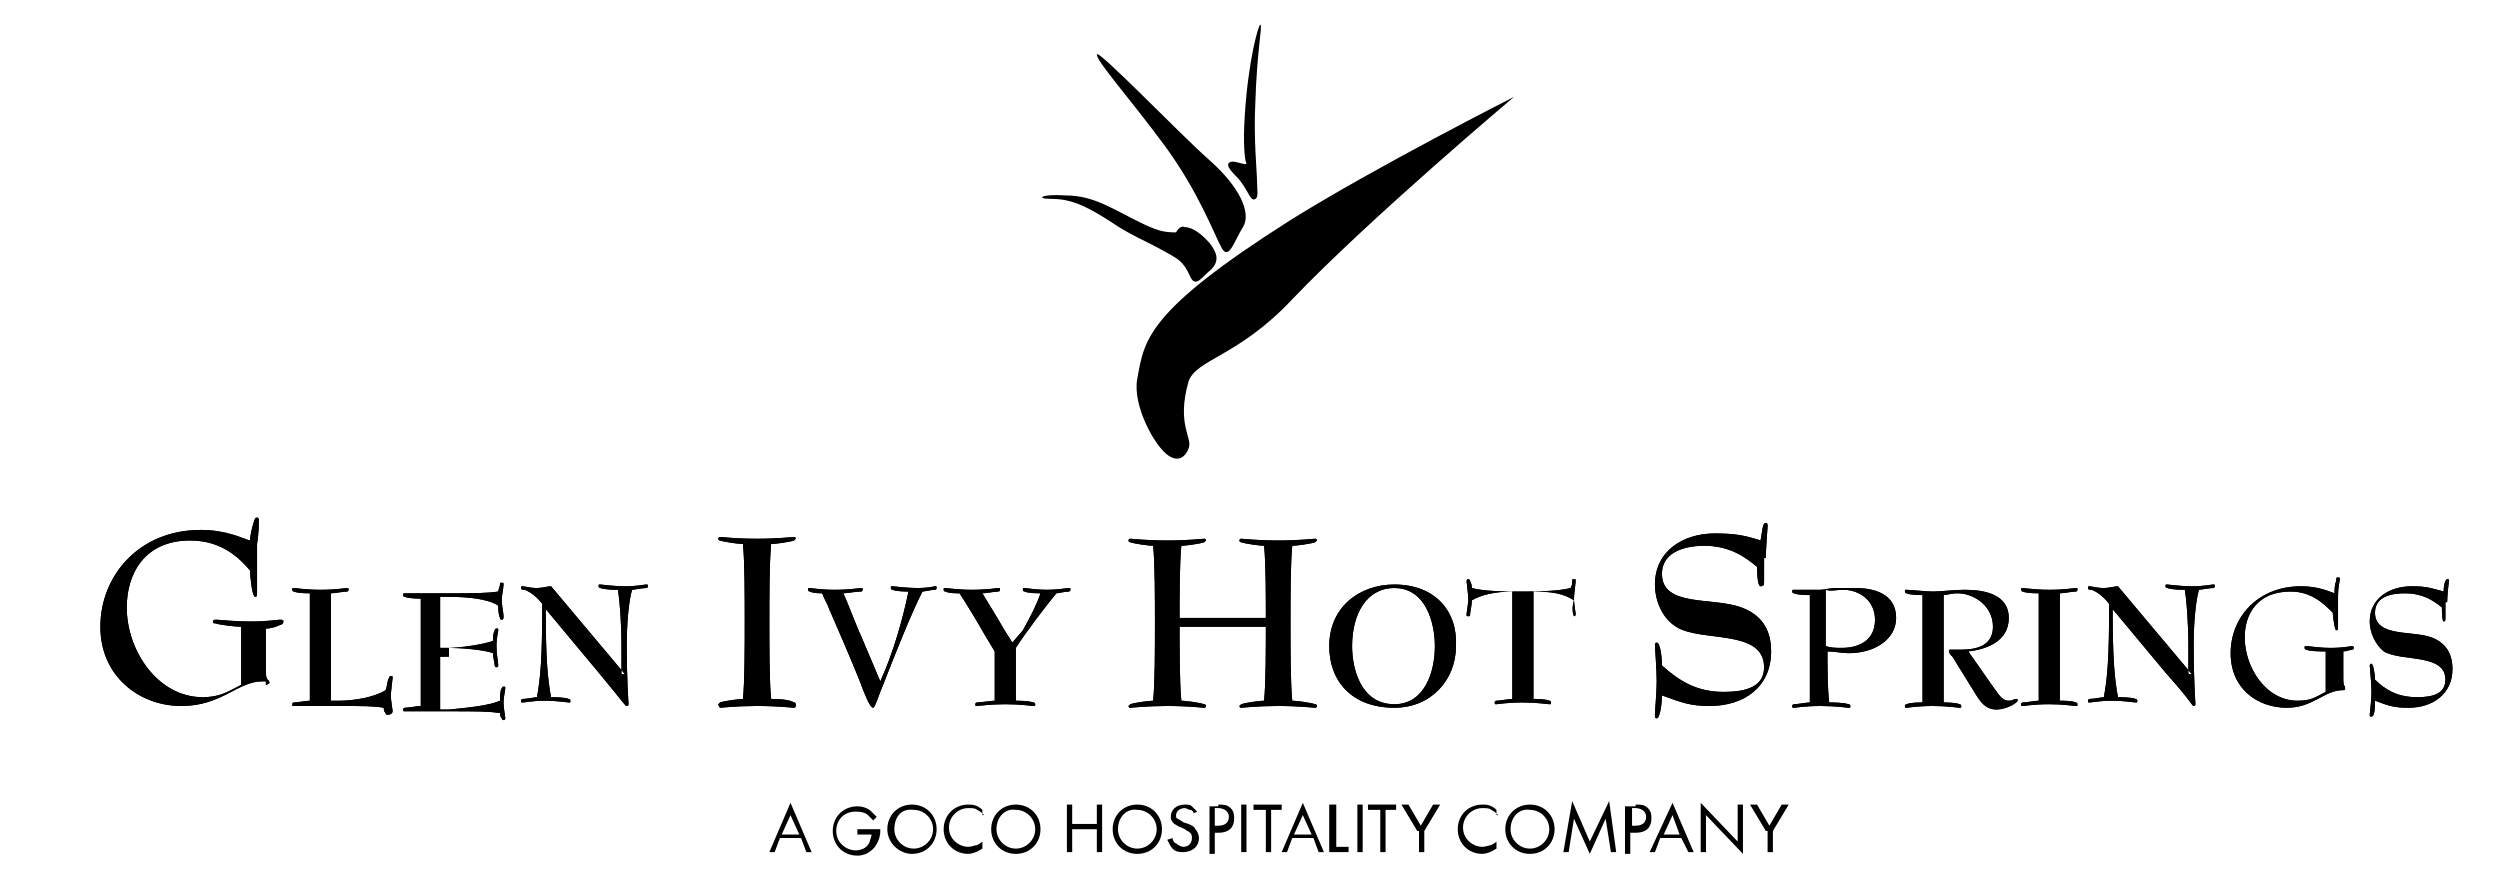 <?xml version="1.0" encoding="utf-8"?>
<!-- Generator: Adobe Illustrator 27.5.0, SVG Export Plug-In . SVG Version: 6.00 Build 0)  -->
<svg version="1.1" id="Layer_1" xmlns="http://www.w3.org/2000/svg" xmlns:xlink="http://www.w3.org/1999/xlink" x="0px" y="0px"
	 viewBox="0 0 142 50" style="enable-background:new 0 0 142 50;" xml:space="preserve">
<style type="text/css">
	.st0{fill:none;}
	.st1{fill-rule:evenodd;clip-rule:evenodd;}
</style>
<rect y="0" class="st0" width="142" height="50"/>
<g>
	<g>
		<g>
			<path class="st1" d="M15.1,38.9c0.1,0,0.2-0.1,0.2-0.1c0-0.1,0-0.1-0.1-0.2c-0.1-0.1-0.1-0.3-0.1-0.8v-2.1c0.3,0,0.6-0.1,0.8-0.2
				c0.1,0,0.2-0.1,0.2-0.2s-0.1-0.1-0.2-0.1c-0.2,0-0.7,0.1-1.6,0.1c-1.1,0-1.8-0.1-2-0.1c-0.1,0-0.2,0-0.2,0.1c0,0.1,0,0.1,0.1,0.1
				c0.3,0.1,1.2,0.2,1.5,0.2v3.3c-0.8,0.4-1.2,0.7-2.2,0.7c-2.5,0-4.3-2.6-4.3-5.1c0-1.9,1-3.8,3.6-3.8c1.8,0,2.8,1,3.4,1.7
				c0,0.2,0.1,1.5,0.3,1.5c0.1,0,0.1-0.1,0.1-0.2c0-0.3,0-0.8,0-1.3c0-0.6,0-1.1,0-1.5c0.1-0.6,0.1-1.1,0.1-1.3c0-0.1,0-0.2-0.1-0.2
				c-0.1,0-0.1,0-0.2,0.3c-0.1,0.3-0.2,0.8-0.2,1c-0.4-0.1-1.3-0.6-2.8-0.6c-3.5,0-5.7,2.6-5.7,5.5c0,2.8,2.2,4.5,4.6,4.5
				c2.3,0,3.2-1.4,4.6-1.4H15.1z"/>
			<path class="st1" d="M22.3,40.4c0-0.1-0.1-0.6-0.1-0.9c0-0.2,0.1-0.9,0.1-1c0-0.1,0-0.1-0.1-0.1c-0.1,0-0.1,0.1-0.1,0.1
				C22,38.6,22,39,21.9,39.2c-0.6,0.4-1.8,0.6-2.6,0.6c-0.2,0-0.3,0-0.5,0c0-0.7,0-2.1,0-3.1c0-1,0-2.3,0-3c0.2,0,0.7-0.1,0.9-0.1
				c0,0,0.1,0,0.1-0.1c0-0.1,0-0.1-0.1-0.1c-0.1,0-0.6,0.1-1.5,0.1c-0.8,0-1.4-0.1-1.5-0.1c-0.1,0-0.1,0-0.1,0.1c0,0,0,0.1,0.1,0.1
				c0.2,0.1,0.8,0.1,0.9,0.1c0,0.7,0,2.1,0,3c0,1,0,2.4,0,3.1c-0.2,0-0.7,0.1-0.9,0.1c0,0-0.1,0-0.1,0.1c0,0.1,0,0.1,0.1,0.1
				c0.1,0,0.3,0,0.8,0c0.4,0,1,0,1.7,0c1.5,0,2,0,2.6,0.1c0,0.1,0,0.2,0.1,0.3c0,0.1,0.1,0.1,0.1,0.1C22.2,40.6,22.3,40.5,22.3,40.4
				"/>
			<path class="st1" d="M25.5,36.8c0.6,0,2,0.1,2.5,0.3c0,0.2,0.1,0.6,0.1,0.7c0,0.1,0.1,0.1,0.1,0.1c0.1,0,0.1-0.1,0.1-0.1
				c0-0.2-0.1-0.6-0.1-1.1c0-0.5,0.1-0.8,0.1-0.9c0-0.1,0-0.1-0.1-0.1c0,0-0.1,0-0.1,0.1c-0.1,0.2-0.1,0.4-0.1,0.6
				c-0.5,0.2-1.9,0.4-2.5,0.4H25c0-1,0-2.3,0-2.9c0.1,0,0.3,0,0.5,0c1,0,2.2,0.1,2.8,0.5c0,0.1,0,0.5,0.1,0.7c0,0.1,0.1,0.1,0.1,0.1
				c0.1,0,0.1-0.1,0.1-0.2c0-0.2-0.1-0.6-0.1-0.9c0-0.3,0.1-0.7,0.1-0.9c0-0.1,0-0.1-0.1-0.1c-0.1,0-0.1,0-0.1,0.1
				c0,0.1-0.1,0.3-0.1,0.4c-0.7,0.1-1.4,0.1-2.8,0.1c-0.7,0-1.3,0-1.7,0c-0.4,0-0.7,0-0.8,0c-0.1,0-0.1,0-0.1,0.1c0,0,0,0.1,0.1,0.1
				c0.2,0.1,0.8,0.1,0.9,0.1c0,0.7,0,2.1,0,3c0,1,0,2.4,0,3.1c-0.2,0-0.7,0.1-0.9,0.1c0,0-0.1,0-0.1,0.1c0,0.1,0,0.1,0.1,0.1
				c0.1,0,0.3,0,0.8,0c0.4,0,1,0,1.7,0c1.6,0,2.2,0,2.9,0.1c0,0.1,0,0.2,0.1,0.3c0,0.1,0.1,0.1,0.1,0.1c0.1,0,0.1-0.1,0.1-0.1
				c0-0.1-0.1-0.6-0.1-0.9c0-0.3,0.1-0.7,0.1-0.8c0-0.1,0-0.1-0.1-0.1c-0.1,0-0.1,0.1-0.1,0.1c-0.1,0.1-0.1,0.5-0.1,0.7
				c-0.7,0.3-1.9,0.4-2.9,0.5c-0.2,0-0.3,0-0.5,0c0-0.7,0-2,0-3H25.5z"/>
			<path class="st1" d="M35.5,38.3l-4.2-5c-0.2,0-0.5,0.1-0.8,0.1c-0.4,0-0.7-0.1-0.8-0.1c-0.1,0-0.1,0-0.1,0.1
				c0,0.1,0.1,0.1,0.2,0.1c0.3,0.1,0.7,0.4,1,0.8c0,3.1-0.1,4.2-0.3,5.3c-0.1,0-0.6,0.1-0.8,0.1c0,0-0.1,0-0.1,0.1
				c0,0.1,0,0.1,0.1,0.1c0.1,0,0.6-0.1,1.2-0.1c0.8,0,1.3,0.1,1.4,0.1c0.1,0,0.1,0,0.1-0.1c0,0,0-0.1-0.1-0.1
				c-0.2-0.1-0.9-0.1-1-0.1c-0.2-1.1-0.3-2.2-0.3-5l3,3.6c1.5,1.8,1.5,1.9,1.6,1.9c0.1,0,0.1-0.1,0.1-0.1c0-0.1-0.1-1.4-0.1-3.3
				c0-1.2,0.1-2.5,0.3-3.2c0.1,0,0.6-0.1,0.8-0.1c0,0,0.1,0,0.1-0.1c0-0.1,0-0.1-0.1-0.1c-0.1,0-0.5,0.1-1.2,0.1
				c-0.7,0-1.3-0.1-1.4-0.1c-0.1,0-0.1,0-0.1,0.1c0,0,0,0.1,0.1,0.1c0.3,0.1,0.8,0.1,1,0.1c0.1,0.6,0.2,1.9,0.2,3.2V38.3z"/>
			<path class="st1" d="M43.8,39.7c-0.1-1-0.1-3-0.1-4.4c0-1.4,0-3.3,0.1-4.4c0.2,0,1-0.1,1.3-0.2c0,0,0.1-0.1,0.1-0.1
				c0-0.1-0.1-0.1-0.1-0.1c-0.1,0-0.9,0.1-2.1,0.1c-1.2,0-2-0.1-2.1-0.1c-0.1,0-0.1,0.1-0.1,0.1c0,0.1,0.1,0.1,0.1,0.1
				c0.3,0.1,1.1,0.2,1.3,0.2c0.1,1,0.1,3,0.1,4.4c0,1.4,0,3.4-0.1,4.4c-0.2,0-1,0.1-1.3,0.2c0,0-0.1,0.1-0.1,0.1
				c0,0.1,0.1,0.2,0.1,0.2c0.1,0,0.9-0.1,2.1-0.1c1.2,0,2,0.1,2.1,0.1c0.1,0,0.1-0.1,0.1-0.2c0-0.1-0.1-0.1-0.1-0.1
				C44.8,39.7,44,39.7,43.8,39.7"/>
			<path class="st1" d="M48.9,36.1c-0.2-0.4-0.8-2-1-2.4c0.2,0,0.7-0.1,1-0.1c0,0,0.1,0,0.1-0.1c0-0.1,0-0.1-0.1-0.1
				c-0.1,0-0.6,0.1-1.5,0.1c-0.8,0-1.3-0.1-1.4-0.1c-0.1,0-0.1,0-0.1,0.1c0,0,0,0.1,0.1,0.1c0.2,0.1,0.6,0.1,0.7,0.1
				c0.1,0.3,0.3,0.6,0.4,0.9c0.4,0.9,1.3,3,1.7,4c0.3,0.8,0.6,1.6,0.8,1.6c0.1,0,0.3-0.7,0.6-1.4c0.5-1.3,1.7-4.3,2.2-5.2
				c0.1,0,0.5-0.1,0.7-0.1c0,0,0.1,0,0.1-0.1c0-0.1,0-0.1-0.1-0.1c0,0-0.4,0.1-0.9,0.1c-0.8,0-1.4-0.1-1.5-0.1c-0.1,0-0.1,0-0.1,0.1
				c0,0,0,0.1,0.1,0.1c0.2,0.1,0.8,0.1,0.9,0.1c-0.3,1.5-0.9,3.6-1.6,5.1L48.9,36.1z"/>
			<path class="st1" d="M57.5,36.5L57,35.7c-0.4-0.7-0.9-1.5-1.2-2c0.2,0,0.7-0.1,0.9-0.1c0,0,0.1,0,0.1-0.1c0-0.1,0-0.1-0.1-0.1
				c-0.1,0-0.6,0.1-1.5,0.1c-0.8,0-1.4-0.1-1.5-0.1c-0.1,0-0.1,0-0.1,0.1c0,0,0,0.1,0.1,0.1c0.2,0.1,0.6,0.1,0.8,0.1
				c0.4,0.6,1,1.6,1.4,2.3l0.6,1c0,0.9,0,2.2,0,2.8c-0.2,0-0.8,0.1-1,0.1c0,0-0.1,0-0.1,0.1c0,0.1,0,0.1,0.1,0.1
				c0.1,0,0.7-0.1,1.6-0.1s1.5,0.1,1.6,0.1c0.1,0,0.1,0,0.1-0.1c0,0,0-0.1-0.1-0.1c-0.3-0.1-0.9-0.1-1-0.1c0-0.7,0-2.2,0-3
				c0.5-0.8,1.8-2.5,2.3-3.1c0.1,0,0.5-0.1,0.7-0.1c0,0,0.1,0,0.1-0.1c0-0.1,0-0.1-0.1-0.1c-0.1,0-0.6,0.1-1.2,0.1
				c-0.7,0-1.2-0.1-1.3-0.1c-0.1,0-0.1,0-0.1,0.1c0,0,0,0.1,0.1,0.1c0.2,0.1,0.8,0.1,0.9,0.1c-0.2,0.6-0.5,1.2-1,2.1L57.5,36.5z"/>
			<path class="st1" d="M67,35.1c0-1.2,0-3.1,0.1-4.1c0.2,0,1-0.1,1.3-0.2c0,0,0.1-0.1,0.1-0.1c0-0.1-0.1-0.1-0.1-0.1
				c-0.1,0-0.9,0.1-2.1,0.1c-1.2,0-2-0.1-2.1-0.1c-0.1,0-0.1,0.1-0.1,0.1c0,0.1,0.1,0.1,0.1,0.1c0.3,0.1,1.1,0.2,1.3,0.2
				c0.1,1,0.1,3,0.1,4.4c0,1.4,0,3.4-0.1,4.4c-0.2,0-1,0.1-1.3,0.2c0,0-0.1,0.1-0.1,0.1c0,0.1,0.1,0.1,0.1,0.1
				c0.1,0,0.9-0.1,2.1-0.1c1.2,0,2,0.1,2.1,0.1c0.1,0,0.1-0.1,0.1-0.1c0-0.1-0.1-0.1-0.1-0.1c-0.3-0.1-1.1-0.2-1.3-0.2
				c-0.1-1-0.1-3-0.1-4.2h4.9c0,1.2,0,3.2-0.1,4.2c-0.2,0-1,0.1-1.3,0.2c0,0-0.1,0.1-0.1,0.1c0,0.1,0.1,0.1,0.1,0.1
				c0.1,0,0.9-0.1,2.1-0.1c1.2,0,2,0.1,2.1,0.1c0.1,0,0.1-0.1,0.1-0.1c0-0.1-0.1-0.1-0.1-0.1c-0.3-0.1-1.1-0.2-1.3-0.2
				c-0.1-1-0.1-3-0.1-4.4c0-1.4,0-3.4,0.1-4.4c0.2,0,1-0.1,1.3-0.2c0,0,0.1-0.1,0.1-0.1c0-0.1-0.1-0.1-0.1-0.1
				c-0.1,0-0.9,0.1-2.1,0.1c-1.2,0-2-0.1-2.1-0.1c-0.1,0-0.1,0.1-0.1,0.1c0,0.1,0.1,0.1,0.1,0.1c0.3,0.1,1.1,0.2,1.3,0.2
				c0.1,1,0.1,2.9,0.1,4.1H67z"/>
			<path class="st1" d="M79.2,40c-1.9,0-2.4-2-2.4-3.3c0-1.8,0.8-3.3,2.4-3.3c1.8,0,2.3,2,2.3,3.3C81.5,38.2,80.9,40,79.2,40
				 M79.2,33.2c-2,0-3.7,1.3-3.7,3.5c0,2,1.3,3.5,3.7,3.5c2.1,0,3.5-1.6,3.5-3.5C82.8,34.7,81.5,33.2,79.2,33.2"/>
			<path class="st1" d="M89.4,35c0.1,0,0.1-0.1,0.1-0.1c0-0.1-0.1-0.6-0.1-0.9c0-0.2,0.1-0.9,0.1-1c0-0.1,0-0.1-0.1-0.1
				c-0.1,0-0.1,0-0.1,0.1c0,0.1,0,0.3-0.1,0.4c-0.7,0.2-2.2,0.2-2.8,0.2c-0.7,0-2.1,0-2.8-0.2c0-0.1,0-0.2-0.1-0.4
				c0-0.1-0.1-0.1-0.1-0.1c-0.1,0-0.1,0.1-0.1,0.1c0,0.1,0.1,0.8,0.1,1c0,0.3-0.1,0.8-0.1,0.9c0,0.1,0,0.1,0.1,0.1
				c0.1,0,0.1,0,0.1-0.1c0-0.1,0.1-0.5,0.1-0.8c0.5-0.3,1.3-0.5,2.3-0.5c0,0.7,0,2.1,0,3.1c0,1,0,2.3,0,3c-0.2,0-0.7,0.1-0.9,0.1
				c0,0-0.1,0-0.1,0.1c0,0.1,0,0.1,0.1,0.1c0.1,0,0.6-0.1,1.5-0.1c0.8,0,1.4,0.1,1.5,0.1c0.1,0,0.1,0,0.1-0.1c0,0,0-0.1-0.1-0.1
				c-0.2-0.1-0.8-0.1-0.9-0.1c0-0.7,0-2.1,0-3c0-1,0-2.3,0-3.1c1,0,1.7,0.1,2.3,0.5C89.3,34.4,89.3,34.8,89.4,35
				C89.4,34.9,89.4,35,89.4,35"/>
			<path class="st1" d="M100.3,31.7c0-0.6,0.1-1.7,0.1-1.8c0-0.1,0-0.2-0.1-0.2c-0.2,0-0.2,0.5-0.3,1c-0.9-0.3-1.5-0.4-2.6-0.4
				c-1.8,0-3.4,1-3.4,2.9c0,0.9,0.4,1.9,1.2,2.4c1.4,0.9,5,0.1,5,2.3c0,1.1-1,1.4-2.3,1.4c-1.5,0-2.5-0.6-3.5-1.5
				c0-0.5-0.1-1.3-0.3-1.3c-0.1,0-0.1,0.1-0.1,0.1c0,0.2,0.1,1.4,0.1,2.1c0,0.6-0.1,1.7-0.1,1.9c0,0.1,0,0.2,0.1,0.2
				c0.2,0,0.3-0.9,0.3-1.3c1.1,0.4,1.6,0.6,2.7,0.6c2,0,3.5-1.1,3.5-3.1c0-1.3-0.6-2.1-1.7-2.5c-1.6-0.6-4.5,0-4.5-1.9
				c0-1.4,1.6-1.6,2.4-1.6c1.4,0,2.3,0.6,3,1.2c0,0.1,0,1.1,0.2,1.1c0.2,0,0.2-0.1,0.2-0.3V31.7z"/>
			<path class="st1" d="M103.8,37c0.4,0,0.8,0.1,1.2,0.1c1.5,0,2.7-0.8,2.7-2c0-1.4-1.3-1.7-2.3-1.7c-0.4,0-0.7,0-1.1,0
				c-0.4,0-0.7,0.1-0.9,0.1c-0.2,0-0.5,0-0.8,0c-0.3,0-0.5,0-0.7,0c-0.1,0-0.1,0-0.1,0.1c0,0,0,0.1,0.1,0.1c0.2,0.1,0.8,0.1,0.9,0.1
				c0,0.7,0,2.1,0,3c0,1,0,2.4,0,3.1c-0.2,0-0.7,0.1-0.9,0.1c0,0-0.1,0-0.1,0.1c0,0.1,0,0.1,0.1,0.1c0.1,0,0.6-0.1,1.5-0.1
				c0.9,0,1.5,0.1,1.6,0.1c0.1,0,0.1,0,0.1-0.1c0,0,0-0.1-0.1-0.1c-0.3-0.1-0.9-0.1-1.1-0.1C103.8,39.1,103.8,37.8,103.8,37
				 M104.7,33.5c0.9,0,1.8,0.6,1.8,1.7c0,1.1-0.8,1.6-1.9,1.6c-0.3,0-0.6,0-0.9-0.1c0-0.9,0-2.4,0-3.2
				C104,33.6,104.3,33.5,104.7,33.5"/>
			<path class="st1" d="M112.2,39.4c0.3,0.5,0.6,0.9,1.2,0.9c0.6,0,1.2-0.4,1.2-0.5c0-0.1,0-0.1-0.1-0.1c-0.1,0-0.2,0.1-0.4,0.1
				c-0.4,0-0.6-0.4-0.9-0.8l-1.4-2c0.9-0.1,2.3-0.5,2.3-1.9c0-1.3-1.3-1.6-2.5-1.6c-0.6,0-1.4,0.1-1.8,0.1c-0.4,0-1.3-0.1-1.5-0.1
				c-0.1,0-0.1,0-0.1,0.1c0,0,0,0.1,0.1,0.1c0.2,0.1,0.8,0.1,0.9,0.1c0,0.7,0,2.1,0,3c0,1,0,2.4,0,3.1c-0.2,0-0.7,0-0.9,0.1
				c0,0-0.1,0-0.1,0.1c0,0.1,0,0.1,0.1,0.1c0.1,0,0.6-0.1,1.5-0.1c0.8,0,1.4,0.1,1.5,0.1c0.1,0,0.1,0,0.1-0.1c0,0,0-0.1-0.1-0.1
				c-0.2-0.1-0.8-0.1-0.9-0.1c0-0.7,0-2.2,0-3.1c0-0.9,0-2.3,0-3c0.2,0,0.4-0.1,0.8-0.1c0.9,0,2,0.7,2,1.9c0,1-0.8,1.3-1.8,1.3
				c-0.3,0-0.5,0-0.6,0c-0.1,0-0.1,0-0.1,0.1c0,0.1,0.1,0.2,0.2,0.3L112.2,39.4z"/>
			<path class="st1" d="M117,39.8c0-0.7,0-2.1,0-3.1c0-1,0-2.3,0-3c0.2,0,0.7-0.1,0.9-0.1c0,0,0.1,0,0.1-0.1c0-0.1,0-0.1-0.1-0.1
				c-0.1,0-0.6,0.1-1.5,0.1c-0.8,0-1.4-0.1-1.5-0.1c-0.1,0-0.1,0-0.1,0.1c0,0,0,0.1,0.1,0.1c0.2,0.1,0.8,0.1,0.9,0.1
				c0,0.7,0,2.1,0,3c0,1,0,2.4,0,3.1c-0.2,0-0.7,0.1-0.9,0.1c0,0-0.1,0-0.1,0.1c0,0.1,0,0.1,0.1,0.1c0.1,0,0.6-0.1,1.5-0.1
				c0.8,0,1.4,0.1,1.5,0.1c0.1,0,0.1,0,0.1-0.1c0,0,0-0.1-0.1-0.1C117.7,39.8,117.2,39.8,117,39.8"/>
			<path class="st1" d="M124.5,38.3l-4.2-5c-0.2,0-0.5,0.1-0.8,0.1c-0.4,0-0.7-0.1-0.8-0.1c-0.1,0-0.1,0-0.1,0.1
				c0,0.1,0.1,0.1,0.2,0.1c0.3,0.1,0.7,0.4,1,0.8c0,3.1-0.1,4.2-0.3,5.3c-0.1,0-0.6,0.1-0.8,0.1c0,0-0.1,0-0.1,0.1
				c0,0.1,0,0.1,0.1,0.1c0.1,0,0.6-0.1,1.2-0.1c0.8,0,1.3,0.1,1.4,0.1c0.1,0,0.1,0,0.1-0.1c0,0,0-0.1-0.1-0.1
				c-0.2-0.1-0.9-0.1-1-0.1c-0.2-1.1-0.3-2.2-0.3-5l3,3.6c1.6,1.8,1.5,1.9,1.6,1.9c0.1,0,0.1-0.1,0.1-0.1c0-0.1-0.1-1.4-0.1-3.3
				c0-1.2,0.1-2.5,0.3-3.2c0.1,0,0.6-0.1,0.8-0.1c0,0,0.1,0,0.1-0.1c0-0.1,0-0.1-0.1-0.1c-0.1,0-0.5,0.1-1.2,0.1
				c-0.7,0-1.3-0.1-1.4-0.1c-0.1,0-0.1,0-0.1,0.1c0,0,0,0.1,0.1,0.1c0.3,0.1,0.8,0.1,1,0.1c0.1,0.6,0.2,1.9,0.2,3.2V38.3z"/>
			<path class="st1" d="M133.1,39.2c0.1,0,0.1,0,0.1-0.1s0-0.1,0-0.1c-0.1-0.1-0.1-0.2-0.1-0.6V37c0.2,0,0.4-0.1,0.5-0.1
				c0.1,0,0.1-0.1,0.1-0.1c0-0.1-0.1-0.1-0.1-0.1c-0.1,0-0.5,0.1-1.2,0.1c-0.7,0-1.2-0.1-1.4-0.1c-0.1,0-0.1,0-0.1,0.1
				c0,0,0,0.1,0.1,0.1c0.2,0.1,0.8,0.1,1.1,0.1v2.3c-0.6,0.3-0.8,0.5-1.6,0.5c-1.8,0-3-1.9-3-3.6c0-1.3,0.7-2.6,2.6-2.6
				c1.2,0,1.9,0.7,2.4,1.2c0,0.1,0.1,1,0.2,1c0.1,0,0.1-0.1,0.1-0.1c0-0.2,0-0.6,0-0.9c0-0.4,0-0.8,0-1c0-0.4,0.1-0.8,0.1-0.9
				c0-0.1,0-0.1-0.1-0.1c-0.1,0-0.1,0-0.1,0.2c-0.1,0.2-0.1,0.5-0.1,0.7c-0.3-0.1-0.9-0.4-1.9-0.4c-2.5,0-4,1.8-4,3.8
				c0,2,1.5,3.1,3.2,3.1C131.4,40.2,132,39.2,133.1,39.2L133.1,39.2z"/>
			<path class="st1" d="M139,34.2c0-0.4,0.1-1.2,0.1-1.2c0-0.1,0-0.1-0.1-0.1c-0.1,0-0.2,0.3-0.2,0.7c-0.7-0.2-1-0.3-1.8-0.3
				c-1.3,0-2.4,0.7-2.4,2c0,0.6,0.3,1.3,0.8,1.7c1,0.6,3.5,0.1,3.5,1.6c0,0.8-0.7,1-1.6,1c-1.1,0-1.8-0.4-2.4-1
				c0-0.3-0.1-0.9-0.2-0.9c-0.1,0-0.1,0.1-0.1,0.1c0,0.1,0.1,1,0.1,1.5c0,0.5-0.1,1.2-0.1,1.3c0,0.1,0,0.1,0.1,0.1
				c0.2,0,0.2-0.6,0.2-0.9c0.8,0.3,1.1,0.4,1.9,0.4c1.4,0,2.5-0.8,2.5-2.2c0-0.9-0.4-1.5-1.2-1.8c-1.1-0.4-3.2,0-3.2-1.4
				c0-1,1.1-1.1,1.7-1.1c1,0,1.6,0.4,2.1,0.8c0,0.1,0,0.8,0.1,0.8c0.1,0,0.1-0.1,0.1-0.2V34.2z"/>
			<path class="st1" d="M15.1,38.9c0.1,0,0.2-0.1,0.2-0.1c0-0.1,0-0.1-0.1-0.2c-0.1-0.1-0.1-0.3-0.1-0.8v-2.1c0.3,0,0.6-0.1,0.8-0.2
				c0.1,0,0.2-0.1,0.2-0.2s-0.1-0.1-0.2-0.1c-0.2,0-0.7,0.1-1.6,0.1c-1.1,0-1.8-0.1-2-0.1c-0.1,0-0.2,0-0.2,0.1c0,0.1,0,0.1,0.1,0.1
				c0.3,0.1,1.2,0.2,1.5,0.2v3.3c-0.8,0.4-1.2,0.7-2.2,0.7c-2.5,0-4.3-2.6-4.3-5.1c0-1.9,1-3.8,3.6-3.8c1.8,0,2.8,1,3.4,1.7
				c0,0.2,0.1,1.5,0.3,1.5c0.1,0,0.1-0.1,0.1-0.2c0-0.3,0-0.8,0-1.3c0-0.6,0-1.1,0-1.5c0.1-0.6,0.1-1.1,0.1-1.3c0-0.1,0-0.2-0.1-0.2
				c-0.1,0-0.1,0-0.2,0.3c-0.1,0.3-0.2,0.8-0.2,1c-0.4-0.1-1.3-0.6-2.8-0.6c-3.5,0-5.7,2.6-5.7,5.5c0,2.8,2.2,4.5,4.6,4.5
				c2.3,0,3.2-1.4,4.6-1.4H15.1z"/>
			<path class="st1" d="M22.3,40.4c0-0.1-0.1-0.6-0.1-0.9c0-0.2,0.1-0.9,0.1-1c0-0.1,0-0.1-0.1-0.1c-0.1,0-0.1,0.1-0.1,0.1
				C22,38.6,22,39,21.9,39.2c-0.6,0.4-1.8,0.6-2.6,0.6c-0.2,0-0.3,0-0.5,0c0-0.7,0-2.1,0-3.1c0-1,0-2.3,0-3c0.2,0,0.7-0.1,0.9-0.1
				c0,0,0.1,0,0.1-0.1c0-0.1,0-0.1-0.1-0.1c-0.1,0-0.6,0.1-1.5,0.1c-0.8,0-1.4-0.1-1.5-0.1c-0.1,0-0.1,0-0.1,0.1c0,0,0,0.1,0.1,0.1
				c0.2,0.1,0.8,0.1,0.9,0.1c0,0.7,0,2.1,0,3c0,1,0,2.4,0,3.1c-0.2,0-0.7,0.1-0.9,0.1c0,0-0.1,0-0.1,0.1c0,0.1,0,0.1,0.1,0.1
				c0.1,0,0.3,0,0.8,0c0.4,0,1,0,1.7,0c1.5,0,2,0,2.6,0.1c0,0.1,0,0.2,0.1,0.3c0,0.1,0.1,0.1,0.1,0.1C22.2,40.6,22.3,40.5,22.3,40.4
				"/>
			<path class="st1" d="M25.5,36.8c0.6,0,2,0.1,2.5,0.3c0,0.2,0.1,0.6,0.1,0.7c0,0.1,0.1,0.1,0.1,0.1c0.1,0,0.1-0.1,0.1-0.1
				c0-0.2-0.1-0.6-0.1-1.1c0-0.5,0.1-0.8,0.1-0.9c0-0.1,0-0.1-0.1-0.1c0,0-0.1,0-0.1,0.1c-0.1,0.2-0.1,0.4-0.1,0.6
				c-0.5,0.2-1.9,0.4-2.5,0.4H25c0-1,0-2.3,0-2.9c0.1,0,0.3,0,0.5,0c1,0,2.2,0.1,2.8,0.5c0,0.1,0,0.5,0.1,0.7c0,0.1,0.1,0.1,0.1,0.1
				c0.1,0,0.1-0.1,0.1-0.2c0-0.2-0.1-0.6-0.1-0.9c0-0.3,0.1-0.7,0.1-0.9c0-0.1,0-0.1-0.1-0.1c-0.1,0-0.1,0-0.1,0.1
				c0,0.1-0.1,0.3-0.1,0.4c-0.7,0.1-1.4,0.1-2.8,0.1c-0.7,0-1.3,0-1.7,0c-0.4,0-0.7,0-0.8,0c-0.1,0-0.1,0-0.1,0.1c0,0,0,0.1,0.1,0.1
				c0.2,0.1,0.8,0.1,0.9,0.1c0,0.7,0,2.1,0,3c0,1,0,2.4,0,3.1c-0.2,0-0.7,0.1-0.9,0.1c0,0-0.1,0-0.1,0.1c0,0.1,0,0.1,0.1,0.1
				c0.1,0,0.3,0,0.8,0c0.4,0,1,0,1.7,0c1.6,0,2.2,0,2.9,0.1c0,0.1,0,0.2,0.1,0.3c0,0.1,0.1,0.1,0.1,0.1c0.1,0,0.1-0.1,0.1-0.1
				c0-0.1-0.1-0.6-0.1-0.9c0-0.3,0.1-0.7,0.1-0.8c0-0.1,0-0.1-0.1-0.1c-0.1,0-0.1,0.1-0.1,0.1c-0.1,0.1-0.1,0.5-0.1,0.7
				c-0.7,0.3-1.9,0.4-2.9,0.5c-0.2,0-0.3,0-0.5,0c0-0.7,0-2,0-3H25.5z"/>
			<path class="st1" d="M35.5,38.3l-4.2-5c-0.2,0-0.5,0.1-0.8,0.1c-0.4,0-0.7-0.1-0.8-0.1c-0.1,0-0.1,0-0.1,0.1
				c0,0.1,0.1,0.1,0.2,0.1c0.3,0.1,0.7,0.4,1,0.8c0,3.1-0.1,4.2-0.3,5.3c-0.1,0-0.6,0.1-0.8,0.1c0,0-0.1,0-0.1,0.1
				c0,0.1,0,0.1,0.1,0.1c0.1,0,0.6-0.1,1.2-0.1c0.8,0,1.3,0.1,1.4,0.1c0.1,0,0.1,0,0.1-0.1c0,0,0-0.1-0.1-0.1
				c-0.2-0.1-0.9-0.1-1-0.1c-0.2-1.1-0.3-2.2-0.3-5l3,3.6c1.5,1.8,1.5,1.9,1.6,1.9c0.1,0,0.1-0.1,0.1-0.1c0-0.1-0.1-1.4-0.1-3.3
				c0-1.2,0.1-2.5,0.3-3.2c0.1,0,0.6-0.1,0.8-0.1c0,0,0.1,0,0.1-0.1c0-0.1,0-0.1-0.1-0.1c-0.1,0-0.5,0.1-1.2,0.1
				c-0.7,0-1.3-0.1-1.4-0.1c-0.1,0-0.1,0-0.1,0.1c0,0,0,0.1,0.1,0.1c0.3,0.1,0.8,0.1,1,0.1c0.1,0.6,0.2,1.9,0.2,3.2V38.3z"/>
			<path class="st1" d="M43.8,39.7c-0.1-1-0.1-3-0.1-4.4c0-1.4,0-3.3,0.1-4.4c0.2,0,1-0.1,1.3-0.2c0,0,0.1-0.1,0.1-0.1
				c0-0.1-0.1-0.1-0.1-0.1c-0.1,0-0.9,0.1-2.1,0.1c-1.2,0-2-0.1-2.1-0.1c-0.1,0-0.1,0.1-0.1,0.1c0,0.1,0.1,0.1,0.1,0.1
				c0.3,0.1,1.1,0.2,1.3,0.2c0.1,1,0.1,3,0.1,4.4c0,1.4,0,3.4-0.1,4.4c-0.2,0-1,0.1-1.3,0.2c0,0-0.1,0.1-0.1,0.1
				c0,0.1,0.1,0.2,0.1,0.2c0.1,0,0.9-0.1,2.1-0.1c1.2,0,2,0.1,2.1,0.1c0.1,0,0.1-0.1,0.1-0.2c0-0.1-0.1-0.1-0.1-0.1
				C44.8,39.7,44,39.7,43.8,39.7"/>
			<path class="st1" d="M48.9,36.1c-0.2-0.4-0.8-2-1-2.4c0.2,0,0.7-0.1,1-0.1c0,0,0.1,0,0.1-0.1c0-0.1,0-0.1-0.1-0.1
				c-0.1,0-0.6,0.1-1.5,0.1c-0.8,0-1.3-0.1-1.4-0.1c-0.1,0-0.1,0-0.1,0.1c0,0,0,0.1,0.1,0.1c0.2,0.1,0.6,0.1,0.7,0.1
				c0.1,0.3,0.3,0.6,0.4,0.9c0.4,0.9,1.3,3,1.7,4c0.3,0.8,0.6,1.6,0.8,1.6c0.1,0,0.3-0.7,0.6-1.4c0.5-1.3,1.7-4.3,2.2-5.2
				c0.1,0,0.5-0.1,0.7-0.1c0,0,0.1,0,0.1-0.1c0-0.1,0-0.1-0.1-0.1c0,0-0.4,0.1-0.9,0.1c-0.8,0-1.4-0.1-1.5-0.1c-0.1,0-0.1,0-0.1,0.1
				c0,0,0,0.1,0.1,0.1c0.2,0.1,0.8,0.1,0.9,0.1c-0.3,1.5-0.9,3.6-1.6,5.1L48.9,36.1z"/>
			<path class="st1" d="M57.5,36.5L57,35.7c-0.4-0.7-0.9-1.5-1.2-2c0.2,0,0.7-0.1,0.9-0.1c0,0,0.1,0,0.1-0.1c0-0.1,0-0.1-0.1-0.1
				c-0.1,0-0.6,0.1-1.5,0.1c-0.8,0-1.4-0.1-1.5-0.1c-0.1,0-0.1,0-0.1,0.1c0,0,0,0.1,0.1,0.1c0.2,0.1,0.6,0.1,0.8,0.1
				c0.4,0.6,1,1.6,1.4,2.3l0.6,1c0,0.9,0,2.2,0,2.8c-0.2,0-0.8,0.1-1,0.1c0,0-0.1,0-0.1,0.1c0,0.1,0,0.1,0.1,0.1
				c0.1,0,0.7-0.1,1.6-0.1s1.5,0.1,1.6,0.1c0.1,0,0.1,0,0.1-0.1c0,0,0-0.1-0.1-0.1c-0.3-0.1-0.9-0.1-1-0.1c0-0.7,0-2.2,0-3
				c0.5-0.8,1.8-2.5,2.3-3.1c0.1,0,0.5-0.1,0.7-0.1c0,0,0.1,0,0.1-0.1c0-0.1,0-0.1-0.1-0.1c-0.1,0-0.6,0.1-1.2,0.1
				c-0.7,0-1.2-0.1-1.3-0.1c-0.1,0-0.1,0-0.1,0.1c0,0,0,0.1,0.1,0.1c0.2,0.1,0.8,0.1,0.9,0.1c-0.2,0.6-0.5,1.2-1,2.1L57.5,36.5z"/>
			<path class="st1" d="M67,35.1c0-1.2,0-3.1,0.1-4.1c0.2,0,1-0.1,1.3-0.2c0,0,0.1-0.1,0.1-0.1c0-0.1-0.1-0.1-0.1-0.1
				c-0.1,0-0.9,0.1-2.1,0.1c-1.2,0-2-0.1-2.1-0.1c-0.1,0-0.1,0.1-0.1,0.1c0,0.1,0.1,0.1,0.1,0.1c0.3,0.1,1.1,0.2,1.3,0.2
				c0.1,1,0.1,3,0.1,4.4c0,1.4,0,3.4-0.1,4.4c-0.2,0-1,0.1-1.3,0.2c0,0-0.1,0.1-0.1,0.1c0,0.1,0.1,0.1,0.1,0.1
				c0.1,0,0.9-0.1,2.1-0.1c1.2,0,2,0.1,2.1,0.1c0.1,0,0.1-0.1,0.1-0.1c0-0.1-0.1-0.1-0.1-0.1c-0.3-0.1-1.1-0.2-1.3-0.2
				c-0.1-1-0.1-3-0.1-4.2h4.9c0,1.2,0,3.2-0.1,4.2c-0.2,0-1,0.1-1.3,0.2c0,0-0.1,0.1-0.1,0.1c0,0.1,0.1,0.1,0.1,0.1
				c0.1,0,0.9-0.1,2.1-0.1c1.2,0,2,0.1,2.1,0.1c0.1,0,0.1-0.1,0.1-0.1c0-0.1-0.1-0.1-0.1-0.1c-0.3-0.1-1.1-0.2-1.3-0.2
				c-0.1-1-0.1-3-0.1-4.4c0-1.4,0-3.4,0.1-4.4c0.2,0,1-0.1,1.3-0.2c0,0,0.1-0.1,0.1-0.1c0-0.1-0.1-0.1-0.1-0.1
				c-0.1,0-0.9,0.1-2.1,0.1c-1.2,0-2-0.1-2.1-0.1c-0.1,0-0.1,0.1-0.1,0.1c0,0.1,0.1,0.1,0.1,0.1c0.3,0.1,1.1,0.2,1.3,0.2
				c0.1,1,0.1,2.9,0.1,4.1H67z"/>
			<path class="st1" d="M79.2,40c-1.9,0-2.4-2-2.4-3.3c0-1.8,0.8-3.3,2.4-3.3c1.8,0,2.3,2,2.3,3.3C81.5,38.2,80.9,40,79.2,40
				 M79.2,33.2c-2,0-3.7,1.3-3.7,3.5c0,2,1.3,3.5,3.7,3.5c2.1,0,3.5-1.6,3.5-3.5C82.8,34.7,81.5,33.2,79.2,33.2"/>
			<path class="st1" d="M89.4,35c0.1,0,0.1-0.1,0.1-0.1c0-0.1-0.1-0.6-0.1-0.9c0-0.2,0.1-0.9,0.1-1c0-0.1,0-0.1-0.1-0.1
				c-0.1,0-0.1,0-0.1,0.1c0,0.1,0,0.3-0.1,0.4c-0.7,0.2-2.2,0.2-2.8,0.2c-0.7,0-2.1,0-2.8-0.2c0-0.1,0-0.2-0.1-0.4
				c0-0.1-0.1-0.1-0.1-0.1c-0.1,0-0.1,0.1-0.1,0.1c0,0.1,0.1,0.8,0.1,1c0,0.3-0.1,0.8-0.1,0.9c0,0.1,0,0.1,0.1,0.1
				c0.1,0,0.1,0,0.1-0.1c0-0.1,0.1-0.5,0.1-0.8c0.5-0.3,1.3-0.5,2.3-0.5c0,0.7,0,2.1,0,3.1c0,1,0,2.3,0,3c-0.2,0-0.7,0.1-0.9,0.1
				c0,0-0.1,0-0.1,0.1c0,0.1,0,0.1,0.1,0.1c0.1,0,0.6-0.1,1.5-0.1c0.8,0,1.4,0.1,1.5,0.1c0.1,0,0.1,0,0.1-0.1c0,0,0-0.1-0.1-0.1
				c-0.2-0.1-0.8-0.1-0.9-0.1c0-0.7,0-2.1,0-3c0-1,0-2.3,0-3.1c1,0,1.7,0.1,2.3,0.5C89.3,34.4,89.3,34.8,89.4,35
				C89.4,34.9,89.4,35,89.4,35"/>
			<path class="st1" d="M100.3,31.7c0-0.6,0.1-1.7,0.1-1.8c0-0.1,0-0.2-0.1-0.2c-0.2,0-0.2,0.5-0.3,1c-0.9-0.3-1.5-0.4-2.6-0.4
				c-1.8,0-3.4,1-3.4,2.9c0,0.9,0.4,1.9,1.2,2.4c1.4,0.9,5,0.1,5,2.3c0,1.1-1,1.4-2.3,1.4c-1.5,0-2.5-0.6-3.5-1.5
				c0-0.5-0.1-1.3-0.3-1.3c-0.1,0-0.1,0.1-0.1,0.1c0,0.2,0.1,1.4,0.1,2.1c0,0.6-0.1,1.7-0.1,1.9c0,0.1,0,0.2,0.1,0.2
				c0.2,0,0.3-0.9,0.3-1.3c1.1,0.4,1.6,0.6,2.7,0.6c2,0,3.5-1.1,3.5-3.1c0-1.3-0.6-2.1-1.7-2.5c-1.6-0.6-4.5,0-4.5-1.9
				c0-1.4,1.6-1.6,2.4-1.6c1.4,0,2.3,0.6,3,1.2c0,0.1,0,1.1,0.2,1.1c0.2,0,0.2-0.1,0.2-0.3V31.7z"/>
			<path class="st1" d="M103.8,37c0.4,0,0.8,0.1,1.2,0.1c1.5,0,2.7-0.8,2.7-2c0-1.4-1.3-1.7-2.3-1.7c-0.4,0-0.7,0-1.1,0
				c-0.4,0-0.7,0.1-0.9,0.1c-0.2,0-0.5,0-0.8,0c-0.3,0-0.5,0-0.7,0c-0.1,0-0.1,0-0.1,0.1c0,0,0,0.1,0.1,0.1c0.2,0.1,0.8,0.1,0.9,0.1
				c0,0.7,0,2.1,0,3c0,1,0,2.4,0,3.1c-0.2,0-0.7,0.1-0.9,0.1c0,0-0.1,0-0.1,0.1c0,0.1,0,0.1,0.1,0.1c0.1,0,0.6-0.1,1.5-0.1
				c0.9,0,1.5,0.1,1.6,0.1c0.1,0,0.1,0,0.1-0.1c0,0,0-0.1-0.1-0.1c-0.3-0.1-0.9-0.1-1.1-0.1C103.8,39.1,103.8,37.8,103.8,37
				 M104.7,33.5c0.9,0,1.8,0.6,1.8,1.7c0,1.1-0.8,1.6-1.9,1.6c-0.3,0-0.6,0-0.9-0.1c0-0.9,0-2.4,0-3.2
				C104,33.6,104.3,33.5,104.7,33.5"/>
			<path class="st1" d="M112.2,39.4c0.3,0.5,0.6,0.9,1.2,0.9c0.6,0,1.2-0.4,1.2-0.5c0-0.1,0-0.1-0.1-0.1c-0.1,0-0.2,0.1-0.4,0.1
				c-0.4,0-0.6-0.4-0.9-0.8l-1.4-2c0.9-0.1,2.3-0.5,2.3-1.9c0-1.3-1.3-1.6-2.5-1.6c-0.6,0-1.4,0.1-1.8,0.1c-0.4,0-1.3-0.1-1.5-0.1
				c-0.1,0-0.1,0-0.1,0.1c0,0,0,0.1,0.1,0.1c0.2,0.1,0.8,0.1,0.9,0.1c0,0.7,0,2.1,0,3c0,1,0,2.4,0,3.1c-0.2,0-0.7,0-0.9,0.1
				c0,0-0.1,0-0.1,0.1c0,0.1,0,0.1,0.1,0.1c0.1,0,0.6-0.1,1.5-0.1c0.8,0,1.4,0.1,1.5,0.1c0.1,0,0.1,0,0.1-0.1c0,0,0-0.1-0.1-0.1
				c-0.2-0.1-0.8-0.1-0.9-0.1c0-0.7,0-2.2,0-3.1c0-0.9,0-2.3,0-3c0.2,0,0.4-0.1,0.8-0.1c0.9,0,2,0.7,2,1.9c0,1-0.8,1.3-1.8,1.3
				c-0.3,0-0.5,0-0.6,0c-0.1,0-0.1,0-0.1,0.1c0,0.1,0.1,0.2,0.2,0.3L112.2,39.4z"/>
			<path class="st1" d="M117,39.8c0-0.7,0-2.1,0-3.1c0-1,0-2.3,0-3c0.2,0,0.7-0.1,0.9-0.1c0,0,0.1,0,0.1-0.1c0-0.1,0-0.1-0.1-0.1
				c-0.1,0-0.6,0.1-1.5,0.1c-0.8,0-1.4-0.1-1.5-0.1c-0.1,0-0.1,0-0.1,0.1c0,0,0,0.1,0.1,0.1c0.2,0.1,0.8,0.1,0.9,0.1
				c0,0.7,0,2.1,0,3c0,1,0,2.4,0,3.1c-0.2,0-0.7,0.1-0.9,0.1c0,0-0.1,0-0.1,0.1c0,0.1,0,0.1,0.1,0.1c0.1,0,0.6-0.1,1.5-0.1
				c0.8,0,1.4,0.1,1.5,0.1c0.1,0,0.1,0,0.1-0.1c0,0,0-0.1-0.1-0.1C117.7,39.8,117.2,39.8,117,39.8"/>
			<path class="st1" d="M124.5,38.3l-4.2-5c-0.2,0-0.5,0.1-0.8,0.1c-0.4,0-0.7-0.1-0.8-0.1c-0.1,0-0.1,0-0.1,0.1
				c0,0.1,0.1,0.1,0.2,0.1c0.3,0.1,0.7,0.4,1,0.8c0,3.1-0.1,4.2-0.3,5.3c-0.1,0-0.6,0.1-0.8,0.1c0,0-0.1,0-0.1,0.1
				c0,0.1,0,0.1,0.1,0.1c0.1,0,0.6-0.1,1.2-0.1c0.8,0,1.3,0.1,1.4,0.1c0.1,0,0.1,0,0.1-0.1c0,0,0-0.1-0.1-0.1
				c-0.2-0.1-0.9-0.1-1-0.1c-0.2-1.1-0.3-2.2-0.3-5l3,3.6c1.6,1.8,1.5,1.9,1.6,1.9c0.1,0,0.1-0.1,0.1-0.1c0-0.1-0.1-1.4-0.1-3.3
				c0-1.2,0.1-2.5,0.3-3.2c0.1,0,0.6-0.1,0.8-0.1c0,0,0.1,0,0.1-0.1c0-0.1,0-0.1-0.1-0.1c-0.1,0-0.5,0.1-1.2,0.1
				c-0.7,0-1.3-0.1-1.4-0.1c-0.1,0-0.1,0-0.1,0.1c0,0,0,0.1,0.1,0.1c0.3,0.1,0.8,0.1,1,0.1c0.1,0.6,0.2,1.9,0.2,3.2V38.3z"/>
			<path class="st1" d="M133.1,39.2c0.1,0,0.1,0,0.1-0.1s0-0.1,0-0.1c-0.1-0.1-0.1-0.2-0.1-0.6V37c0.2,0,0.4-0.1,0.5-0.1
				c0.1,0,0.1-0.1,0.1-0.1c0-0.1-0.1-0.1-0.1-0.1c-0.1,0-0.5,0.1-1.2,0.1c-0.7,0-1.2-0.1-1.4-0.1c-0.1,0-0.1,0-0.1,0.1
				c0,0,0,0.1,0.1,0.1c0.2,0.1,0.8,0.1,1.1,0.1v2.3c-0.6,0.3-0.8,0.5-1.6,0.5c-1.8,0-3-1.9-3-3.6c0-1.3,0.7-2.6,2.6-2.6
				c1.2,0,1.9,0.7,2.4,1.2c0,0.1,0.1,1,0.2,1c0.1,0,0.1-0.1,0.1-0.1c0-0.2,0-0.6,0-0.9c0-0.4,0-0.8,0-1c0-0.4,0.1-0.8,0.1-0.9
				c0-0.1,0-0.1-0.1-0.1c-0.1,0-0.1,0-0.1,0.2c-0.1,0.2-0.1,0.5-0.1,0.7c-0.3-0.1-0.9-0.4-1.9-0.4c-2.5,0-4,1.8-4,3.8
				c0,2,1.5,3.1,3.2,3.1C131.4,40.2,132,39.2,133.1,39.2L133.1,39.2z"/>
			<path class="st1" d="M139,34.2c0-0.4,0.1-1.2,0.1-1.2c0-0.1,0-0.1-0.1-0.1c-0.1,0-0.2,0.3-0.2,0.7c-0.7-0.2-1-0.3-1.8-0.3
				c-1.3,0-2.4,0.7-2.4,2c0,0.6,0.3,1.3,0.8,1.7c1,0.6,3.5,0.1,3.5,1.6c0,0.8-0.7,1-1.6,1c-1.1,0-1.8-0.4-2.4-1
				c0-0.3-0.1-0.9-0.2-0.9c-0.1,0-0.1,0.1-0.1,0.1c0,0.1,0.1,1,0.1,1.5c0,0.5-0.1,1.2-0.1,1.3c0,0.1,0,0.1,0.1,0.1
				c0.2,0,0.2-0.6,0.2-0.9c0.8,0.3,1.1,0.4,1.9,0.4c1.4,0,2.5-0.8,2.5-2.2c0-0.9-0.4-1.5-1.2-1.8c-1.1-0.4-3.2,0-3.2-1.4
				c0-1,1.1-1.1,1.7-1.1c1,0,1.6,0.4,2.1,0.8c0,0.1,0,0.8,0.1,0.8c0.1,0,0.1-0.1,0.1-0.2V34.2z"/>
		</g>
	</g>
	<g>
		<path d="M45.5,47.6h-1.2L44,48.4h-0.3l1.2-2.8l1.2,2.8h-0.3L45.5,47.6z M45.4,47.4l-0.5-1.1l-0.5,1.1H45.4z"/>
		<path d="M48.9,47.1H50v0.1c0,0.3-0.1,0.6-0.3,0.9c-0.1,0.1-0.4,0.5-1,0.5c-0.8,0-1.4-0.6-1.4-1.4c0-0.8,0.6-1.4,1.4-1.4
			c0.3,0,0.6,0.1,0.8,0.3c0.1,0.1,0.2,0.2,0.3,0.3l-0.2,0.2c-0.1-0.1-0.2-0.2-0.3-0.3c-0.1-0.1-0.3-0.2-0.7-0.2
			c-0.7,0-1.1,0.5-1.1,1.1c0,0.7,0.6,1.1,1.1,1.1c0.4,0,0.7-0.2,0.8-0.5c0-0.1,0.1-0.2,0.1-0.4h-0.8V47.1z"/>
		<path d="M50.4,47.1c0-0.8,0.6-1.4,1.4-1.4c0.8,0,1.4,0.6,1.4,1.4c0,0.8-0.6,1.4-1.4,1.4C51.1,48.5,50.4,47.9,50.4,47.1z
			 M50.8,47.1c0,0.6,0.5,1.1,1.1,1.1c0.6,0,1.1-0.5,1.1-1.1c0-0.6-0.5-1.1-1.1-1.1C51.2,45.9,50.8,46.4,50.8,47.1z"/>
		<path d="M55.9,46.3c-0.1-0.1-0.2-0.2-0.4-0.3c-0.1-0.1-0.3-0.1-0.5-0.1c-0.6,0-1.1,0.5-1.1,1.1c0,0.7,0.6,1.1,1.1,1.1
			c0.2,0,0.4-0.1,0.5-0.1c0.2-0.1,0.3-0.2,0.3-0.2v0.4c-0.3,0.2-0.6,0.3-0.8,0.3c-0.8,0-1.4-0.6-1.4-1.4c0-0.8,0.6-1.4,1.4-1.4
			c0.2,0,0.5,0,0.8,0.3V46.3z"/>
		<path d="M56.3,47.1c0-0.8,0.6-1.4,1.4-1.4s1.4,0.6,1.4,1.4c0,0.8-0.6,1.4-1.4,1.4C56.9,48.5,56.3,47.9,56.3,47.1z M56.6,47.1
			c0,0.6,0.5,1.1,1.1,1.1c0.6,0,1.1-0.5,1.1-1.1c0-0.6-0.5-1.1-1.1-1.1C57.1,45.9,56.6,46.4,56.6,47.1z"/>
		<path d="M60.9,46.8h1.4v-1.1h0.3v2.7h-0.3v-1.3h-1.4v1.3h-0.3v-2.7h0.3V46.8z"/>
		<path d="M63.2,47.1c0-0.8,0.6-1.4,1.4-1.4c0.8,0,1.4,0.6,1.4,1.4c0,0.8-0.6,1.4-1.4,1.4C63.8,48.5,63.2,47.9,63.2,47.1z
			 M63.5,47.1c0,0.6,0.5,1.1,1.1,1.1c0.6,0,1.1-0.5,1.1-1.1c0-0.6-0.5-1.1-1.1-1.1C64,45.9,63.5,46.4,63.5,47.1z"/>
		<path d="M67.8,46.2c0-0.1-0.1-0.2-0.2-0.2c-0.1,0-0.2-0.1-0.3-0.1c-0.3,0-0.5,0.2-0.5,0.4c0,0.1,0,0.2,0.1,0.2
			c0.1,0.1,0.2,0.1,0.3,0.2l0.3,0.1c0.2,0.1,0.3,0.1,0.4,0.3c0.1,0.1,0.2,0.3,0.2,0.5c0,0.5-0.4,0.8-0.9,0.8c-0.2,0-0.4,0-0.6-0.2
			c-0.1-0.1-0.2-0.3-0.3-0.5l0.3-0.1c0,0.1,0.1,0.3,0.2,0.3c0.1,0.1,0.3,0.2,0.4,0.2c0.4,0,0.5-0.3,0.5-0.5c0-0.1,0-0.2-0.1-0.3
			c-0.1-0.1-0.2-0.1-0.3-0.2L67.1,47c-0.1,0-0.2-0.1-0.4-0.2c-0.1-0.1-0.2-0.2-0.2-0.4c0-0.4,0.3-0.7,0.8-0.7c0.2,0,0.3,0,0.4,0.1
			c0.1,0.1,0.2,0.2,0.3,0.3L67.8,46.2z"/>
		<path d="M69.2,45.7c0.3,0,0.5,0,0.7,0.2c0.2,0.2,0.2,0.4,0.2,0.6c0,0.4-0.2,0.8-0.9,0.8H69v1.2h-0.3v-2.7H69.2z M69,46.9h0.2
			c0.4,0,0.6-0.2,0.6-0.5c0-0.4-0.4-0.5-0.6-0.5H69V46.9z"/>
		<path d="M70.8,45.7v2.7h-0.3v-2.7H70.8z"/>
		<path d="M72.2,46v2.4h-0.3V46h-0.7v-0.3h1.6V46H72.2z"/>
		<path d="M74.6,47.6h-1.2l-0.3,0.8h-0.3l1.2-2.8l1.2,2.8h-0.3L74.6,47.6z M74.5,47.4L74,46.3l-0.5,1.1H74.5z"/>
		<path d="M75.9,45.7v2.4h0.7v0.3h-1.1v-2.7H75.9z"/>
		<path d="M77.4,45.7v2.7h-0.3v-2.7H77.4z"/>
		<path d="M78.7,46v2.4h-0.3V46h-0.7v-0.3h1.6V46H78.7z"/>
		<path d="M80.5,47.2l-0.9-1.5h0.4l0.7,1.2l0.7-1.2h0.4l-0.9,1.5v1.2h-0.3V47.2z"/>
		<path d="M85.1,46.3c-0.1-0.1-0.2-0.2-0.4-0.3c-0.1-0.1-0.3-0.1-0.5-0.1c-0.6,0-1.1,0.5-1.1,1.1c0,0.7,0.6,1.1,1.1,1.1
			c0.2,0,0.4-0.1,0.5-0.1c0.2-0.1,0.3-0.2,0.3-0.2v0.4c-0.3,0.2-0.6,0.3-0.8,0.3c-0.8,0-1.4-0.6-1.4-1.4c0-0.8,0.6-1.4,1.4-1.4
			c0.2,0,0.5,0,0.8,0.3V46.3z"/>
		<path d="M85.5,47.1c0-0.8,0.6-1.4,1.4-1.4s1.4,0.6,1.4,1.4c0,0.8-0.6,1.4-1.4,1.4C86.1,48.5,85.5,47.9,85.5,47.1z M85.8,47.1
			c0,0.6,0.5,1.1,1.1,1.1c0.6,0,1.1-0.5,1.1-1.1c0-0.6-0.5-1.1-1.1-1.1C86.3,45.9,85.8,46.4,85.8,47.1z"/>
		<path d="M88.8,48.4l0.5-2.9l1,2.3l1.1-2.3l0.4,2.9h-0.3l-0.3-1.9l-0.9,2l-0.9-2l-0.3,1.9H88.8z"/>
		<path d="M92.9,45.7c0.3,0,0.5,0,0.7,0.2c0.2,0.2,0.2,0.4,0.2,0.6c0,0.4-0.2,0.8-0.9,0.8h-0.3v1.2h-0.3v-2.7H92.9z M92.7,46.9h0.2
			c0.4,0,0.6-0.2,0.6-0.5c0-0.4-0.4-0.5-0.6-0.5h-0.2V46.9z"/>
		<path d="M95.5,47.6h-1.2L94,48.4h-0.3l1.3-2.8l1.2,2.8h-0.3L95.5,47.6z M95.4,47.4L95,46.3l-0.5,1.1H95.4z"/>
		<path d="M96.6,48.4v-2.8l2.1,2.2v-2.1H99v2.8l-2.1-2.2v2.1H96.6z"/>
		<path d="M100.3,47.2l-0.9-1.5h0.4l0.7,1.2l0.7-1.2h0.4l-0.9,1.5v1.2h-0.3V47.2z"/>
	</g>
	<g>
		<path d="M67.5,25.5c0,0-0.3,0.9-1.1,0.4c-0.8-0.5-2.1-2.9-1.8-4.4c0.4-2.2,0.5-3.8,8.7-9C78.1,9.5,86,5.5,86,5.5
			S77.8,12.4,73.4,17c-3.1,3.3-5.5,3.4-5.9,4.7C66.8,24.2,67.8,24.9,67.5,25.5z"/>
		<path d="M62.3,3.1c0-0.4,4.7,4.5,6.4,6c1.7,1.5,2.4,3,1.9,3.8c-0.5,0.8-0.8,1.9-1.2,1.2c-0.4-0.7-1.3-3.2-3.3-5.9
			S62.3,3.5,62.3,3.1z"/>
		<path d="M69.9,9.2c-0.3,0.1-0.1,0.4,0.3,0.8c0.7,0.7,0.8,1.5,1.1,1.3c0.2-0.1,0.1-0.5,0.1-1c0-0.5-0.2-2.4-0.1-4.4
			c0.1-3.1,0.4-4.3,0.3-4.5c-0.1-0.1-0.7,2-0.9,5.2c-0.1,1.6,0,2.5,0.1,2.7C70.7,9.4,70.1,9.1,69.9,9.2z"/>
		<path d="M67.3,12.9c0.2,0,0.7,0.1,1.4,0.9c0.4,0.5,0.6,1,0.1,1.5c-0.5,0.4-0.9,1.1-1.2,0.4c-0.4-0.9-0.7-1-1.6-1.5
			c-0.9-0.5-1.9-0.9-2.9-1.6c-1.1-0.7-2.1-1.3-3.3-1.3c-1.1,0-0.6-0.3,0.7-0.2c1.7,0,2.7,0.8,4.6,1.7c0.7,0.3,1,0.4,1.7,0.4
			C66.9,13,67.1,12.8,67.3,12.9z"/>
	</g>
</g>
</svg>
